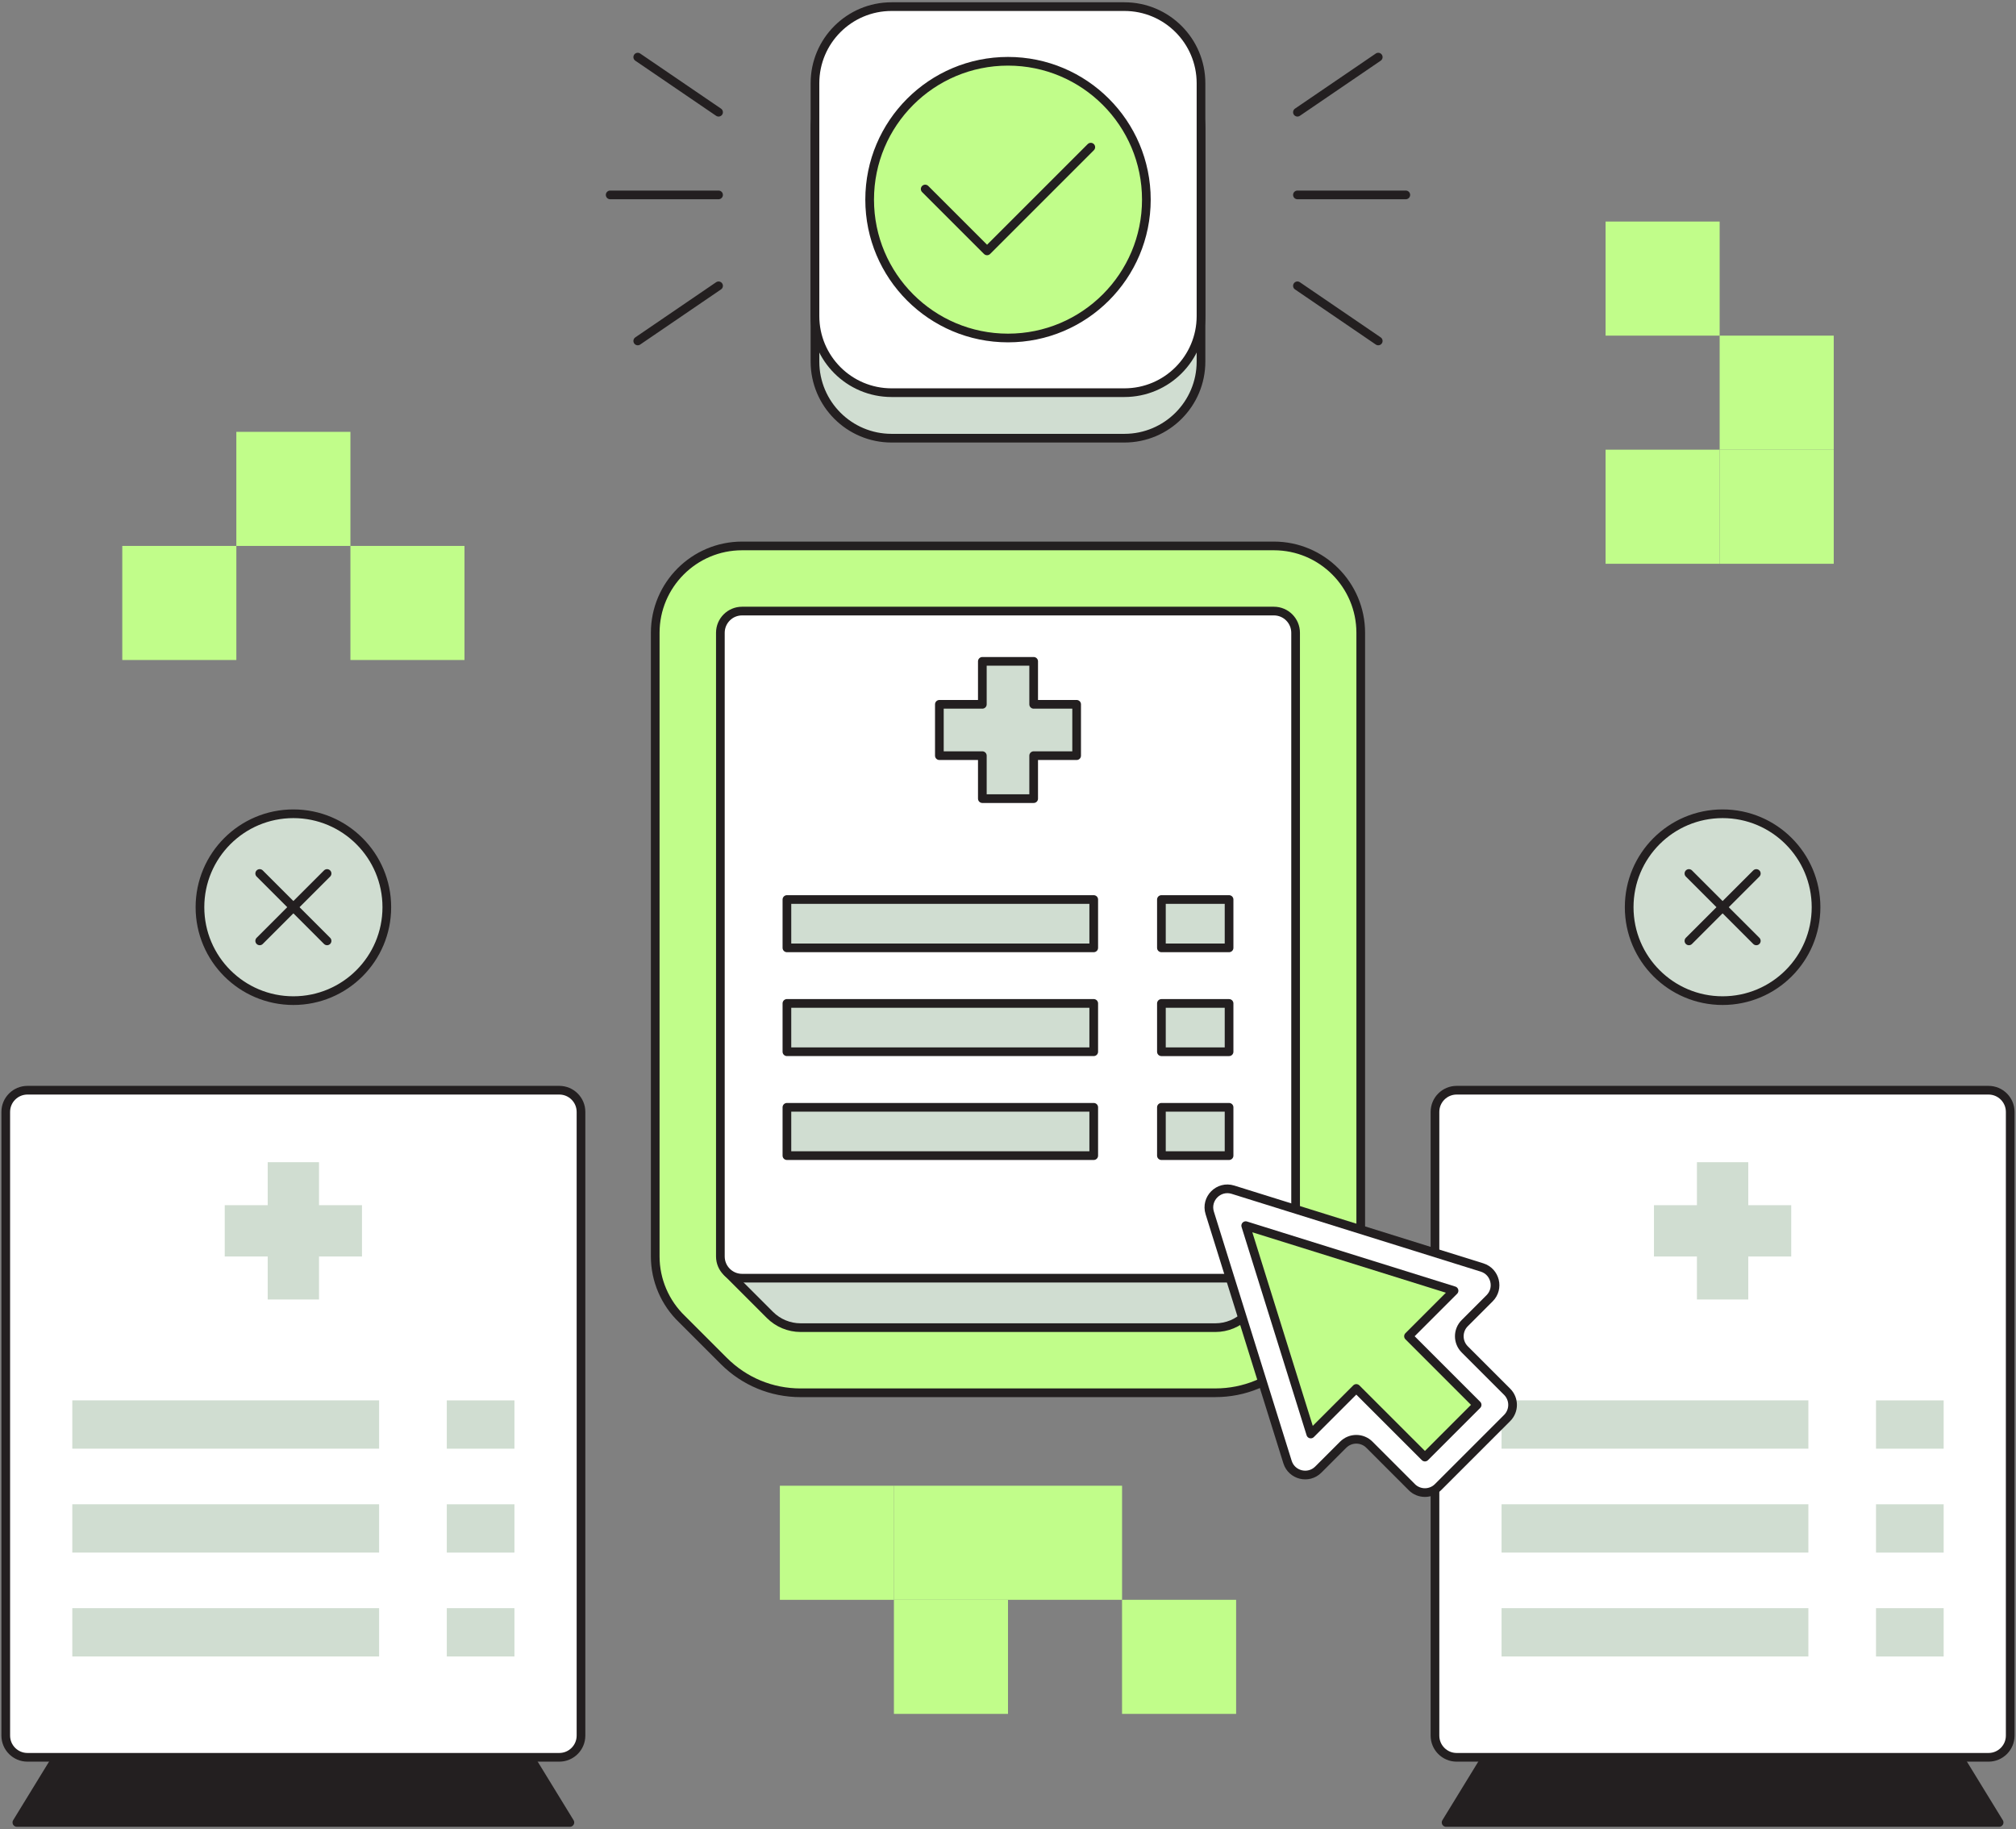 <svg width="442" height="401" viewBox="0 0 442 401" fill="none" xmlns="http://www.w3.org/2000/svg">
<rect x="0" y="0" width="442" height="401" fill="#808080" stroke="none"/>
<g clip-path="url(#clip0_439_16657)">
<path d="M21.203 370.98L3.699 399.548H124.943L107.439 370.98H21.203Z" fill="#231F20" stroke="#231F20" stroke-width="1.904" stroke-linecap="round" stroke-linejoin="round"/>
<path d="M334.555 370.98L317.051 399.548H438.299L420.79 370.98H334.555Z" fill="#231F20" stroke="#231F20" stroke-width="1.904" stroke-linecap="round" stroke-linejoin="round"/>
<path d="M51.816 94.676V119.687H76.828V94.676H51.816Z" fill="#C1FD8A"/>
<path d="M26.809 119.687V144.698H51.82V119.687H26.809Z" fill="#C1FD8A"/>
<path d="M76.828 119.687V144.698H101.839V119.687H76.828Z" fill="#C1FD8A"/>
<path d="M221 325.724V350.735H246.011V325.724H221Z" fill="#C1FD8A"/>
<path d="M195.988 350.735V375.746H221V350.735H195.988Z" fill="#C1FD8A"/>
<path d="M246.004 350.735V375.746H271.015V350.735H246.004Z" fill="#C1FD8A"/>
<path d="M195.988 325.724V350.735H221V325.724H195.988Z" fill="#C1FD8A"/>
<path d="M170.98 325.728V350.74H195.992V325.728H170.98Z" fill="#C1FD8A"/>
<path d="M402.039 73.582H377.027V98.593H402.039V73.582Z" fill="#C1FD8A"/>
<path d="M402.039 98.588H377.027V123.6H402.039V98.588Z" fill="#C1FD8A"/>
<path d="M377.027 98.588H352.016V123.6H377.027V98.588Z" fill="#C1FD8A"/>
<path d="M377.027 48.571H352.016V73.582H377.027V48.571Z" fill="#C1FD8A"/>
<path d="M284.457 42.73H308.216" stroke="#231F20" stroke-width="1.904" stroke-linecap="round" stroke-linejoin="round"/>
<path d="M284.457 24.602L302.175 12.521" stroke="#231F20" stroke-width="1.904" stroke-linecap="round" stroke-linejoin="round"/>
<path d="M284.457 62.662L302.175 74.749" stroke="#231F20" stroke-width="1.904" stroke-linecap="round" stroke-linejoin="round"/>
<path d="M157.541 42.73H133.777" stroke="#231F20" stroke-width="1.904" stroke-linecap="round" stroke-linejoin="round"/>
<path d="M157.543 24.602L139.824 12.521" stroke="#231F20" stroke-width="1.904" stroke-linecap="round" stroke-linejoin="round"/>
<path d="M157.543 62.662L139.824 74.749" stroke="#231F20" stroke-width="1.904" stroke-linecap="round" stroke-linejoin="round"/>
<path d="M246.521 11.43H195.474C186.199 11.43 178.68 18.95 178.68 28.225V79.271C178.68 88.547 186.199 96.066 195.474 96.066H246.521C255.796 96.066 263.315 88.547 263.315 79.271V28.225C263.315 18.95 255.796 11.43 246.521 11.43Z" fill="#D0DDD1" stroke="#231F20" stroke-width="1.904" stroke-linecap="round" stroke-linejoin="round"/>
<path d="M246.521 1.452H195.474C186.199 1.452 178.68 8.971 178.68 18.247V69.293C178.68 78.569 186.199 86.088 195.474 86.088H246.521C255.796 86.088 263.315 78.569 263.315 69.293V18.247C263.315 8.971 255.796 1.452 246.521 1.452Z" fill="white" stroke="#231F20" stroke-width="1.904" stroke-linecap="round" stroke-linejoin="round"/>
<path d="M221.001 74.101C237.754 74.101 251.335 60.52 251.335 43.768C251.335 27.015 237.754 13.434 221.001 13.434C204.249 13.434 190.668 27.015 190.668 43.768C190.668 60.52 204.249 74.101 221.001 74.101Z" fill="#C1FD8A" stroke="#231F20" stroke-width="1.904" stroke-linecap="round" stroke-linejoin="round"/>
<path d="M202.844 41.44L216.411 55.002L239.152 32.262" stroke="#231F20" stroke-width="1.904" stroke-linecap="round" stroke-linejoin="round"/>
<path d="M175.532 305.349C169.172 305.349 163.198 302.873 158.699 298.375L149.554 289.23C145.803 285.645 143.656 280.651 143.656 275.463V138.729C143.656 128.227 152.196 119.687 162.698 119.687H279.295C289.797 119.687 298.337 128.227 298.337 138.729V275.463C298.337 280.656 296.195 285.65 292.439 289.23L283.294 298.375C278.8 302.868 272.821 305.344 266.466 305.344H175.532V305.349Z" fill="#C1FD8A" stroke="#231F20" stroke-width="1.904" stroke-linecap="round" stroke-linejoin="round"/>
<path d="M282.5 278.976L273.198 288.277C271.413 290.063 268.99 291.067 266.467 291.067H175.533C173.01 291.067 170.587 290.063 168.802 288.277L159.5 278.976H282.5Z" fill="#D0DDD1" stroke="#231F20" stroke-width="1.904" stroke-linecap="round" stroke-linejoin="round"/>
<path d="M279.295 133.968H162.698C160.069 133.968 157.938 136.1 157.938 138.729V275.463C157.938 278.092 160.069 280.223 162.698 280.223H279.295C281.924 280.223 284.056 278.092 284.056 275.463V138.729C284.056 136.1 281.924 133.968 279.295 133.968Z" fill="white" stroke="#231F20" stroke-width="1.904" stroke-linecap="round" stroke-linejoin="round"/>
<path d="M236.049 154.414H226.628V144.993H215.374V154.414H205.953V165.668H215.374V175.089H226.628V165.668H236.049V154.414Z" fill="#D0DDD1" stroke="#231F20" stroke-width="1.904" stroke-linecap="round" stroke-linejoin="round"/>
<path d="M239.797 197.21H172.527V207.802H239.797V197.21Z" fill="#D0DDD1" stroke="#231F20" stroke-width="1.904" stroke-linecap="round" stroke-linejoin="round"/>
<path d="M239.797 219.984H172.527V230.576H239.797V219.984Z" fill="#D0DDD1" stroke="#231F20" stroke-width="1.904" stroke-linecap="round" stroke-linejoin="round"/>
<path d="M239.797 242.763H172.527V253.355H239.797V242.763Z" fill="#D0DDD1" stroke="#231F20" stroke-width="1.904" stroke-linecap="round" stroke-linejoin="round"/>
<path d="M254.635 207.802H269.469V197.21H254.635V207.802Z" fill="#D0DDD1" stroke="#231F20" stroke-width="1.904" stroke-linecap="round" stroke-linejoin="round"/>
<path d="M254.635 230.581H269.469V219.989H254.635V230.581Z" fill="#D0DDD1" stroke="#231F20" stroke-width="1.904" stroke-linecap="round" stroke-linejoin="round"/>
<path d="M254.635 253.355H269.469V242.763H254.635V253.355Z" fill="#D0DDD1" stroke="#231F20" stroke-width="1.904" stroke-linecap="round" stroke-linejoin="round"/>
<path d="M122.619 239.012H6.022C3.393 239.012 1.262 241.143 1.262 243.772V380.506C1.262 383.135 3.393 385.266 6.022 385.266H122.619C125.249 385.266 127.38 383.135 127.38 380.506V243.772C127.38 241.143 125.249 239.012 122.619 239.012Z" fill="white" stroke="#231F20" stroke-width="1.904" stroke-linecap="round" stroke-linejoin="round"/>
<path d="M79.364 264.218H69.943V254.797H58.694V264.218H49.273V275.467H58.694V284.893H69.943V275.467H79.364V264.218Z" fill="#D0DDD1"/>
<path d="M83.121 307.01H15.852V317.602H83.121V307.01Z" fill="#D0DDD1"/>
<path d="M83.121 329.789H15.852V340.381H83.121V329.789Z" fill="#D0DDD1"/>
<path d="M83.121 352.567H15.852V363.159H83.121V352.567Z" fill="#D0DDD1"/>
<path d="M97.956 317.606H112.789V307.014H97.956V317.606Z" fill="#D0DDD1"/>
<path d="M97.956 340.385H112.789V329.793H97.956V340.385Z" fill="#D0DDD1"/>
<path d="M97.956 363.159H112.789V352.567H97.956V363.159Z" fill="#D0DDD1"/>
<path d="M435.971 239.012H319.374C316.745 239.012 314.613 241.144 314.613 243.773V380.507C314.613 383.136 316.745 385.267 319.374 385.267H435.971C438.6 385.267 440.731 383.136 440.731 380.507V243.773C440.731 241.144 438.6 239.012 435.971 239.012Z" fill="white" stroke="#231F20" stroke-width="1.904" stroke-linecap="round" stroke-linejoin="round"/>
<path d="M392.72 264.219H383.3V254.798H372.046V264.219H362.625V275.468H372.046V284.893H383.3V275.468H392.72V264.219Z" fill="#D0DDD1"/>
<path d="M396.481 307.01H329.211V317.602H396.481V307.01Z" fill="#D0DDD1"/>
<path d="M396.481 329.789H329.211V340.381H396.481V329.789Z" fill="#D0DDD1"/>
<path d="M396.481 352.567H329.211V363.159H396.481V352.567Z" fill="#D0DDD1"/>
<path d="M411.307 317.606H426.141V307.014H411.307V317.606Z" fill="#D0DDD1"/>
<path d="M411.307 340.385H426.141V329.793H411.307V340.385Z" fill="#D0DDD1"/>
<path d="M411.307 363.16H426.141V352.568H411.307V363.16Z" fill="#D0DDD1"/>
<path d="M309.535 326.033L300.233 316.731C298.648 315.146 296.077 315.146 294.487 316.731L289.032 322.186C286.87 324.347 283.191 323.438 282.281 320.525L265.23 265.913C264.254 262.786 267.191 259.848 270.318 260.824L324.93 277.876C327.843 278.785 328.753 282.465 326.592 284.626L321.136 290.082C319.551 291.667 319.551 294.238 321.136 295.828L330.438 305.13C332.023 306.715 332.023 309.285 330.438 310.875L315.276 326.037C313.691 327.623 311.12 327.623 309.53 326.037L309.535 326.033Z" fill="white" stroke="#231F20" stroke-width="1.904" stroke-linecap="round" stroke-linejoin="round"/>
<path d="M318.794 282.97L273.117 268.708L287.379 314.384L297.362 304.401L312.41 319.444L323.854 307.995L308.811 292.952L318.794 282.97Z" fill="#C1FD8A" stroke="#231F20" stroke-width="1.904" stroke-linecap="round" stroke-linejoin="round"/>
<path d="M64.324 219.375C75.637 219.375 84.808 210.204 84.808 198.891C84.808 187.578 75.637 178.407 64.324 178.407C53.011 178.407 43.84 187.578 43.84 198.891C43.84 210.204 53.011 219.375 64.324 219.375Z" fill="#D0DDD1" stroke="#231F20" stroke-width="1.904" stroke-linecap="round" stroke-linejoin="round"/>
<path d="M56.938 191.502L71.709 206.274" stroke="#231F20" stroke-width="1.904" stroke-linecap="round" stroke-linejoin="round"/>
<path d="M71.709 191.502L56.938 206.274" stroke="#231F20" stroke-width="1.904" stroke-linecap="round" stroke-linejoin="round"/>
<path d="M377.676 219.375C388.989 219.375 398.16 210.204 398.16 198.891C398.16 187.578 388.989 178.407 377.676 178.407C366.362 178.407 357.191 187.578 357.191 198.891C357.191 210.204 366.362 219.375 377.676 219.375Z" fill="#D0DDD1" stroke="#231F20" stroke-width="1.904" stroke-linecap="round" stroke-linejoin="round"/>
<path d="M370.289 191.503L385.065 206.275" stroke="#231F20" stroke-width="1.904" stroke-linecap="round" stroke-linejoin="round"/>
<path d="M385.065 191.503L370.289 206.275" stroke="#231F20" stroke-width="1.904" stroke-linecap="round" stroke-linejoin="round"/>
</g>
<defs>
<clipPath id="clip0_439_16657">
<rect width="441.373" height="400" fill="white" transform="translate(0.312 0.5)"/>
</clipPath>
</defs>
</svg>
